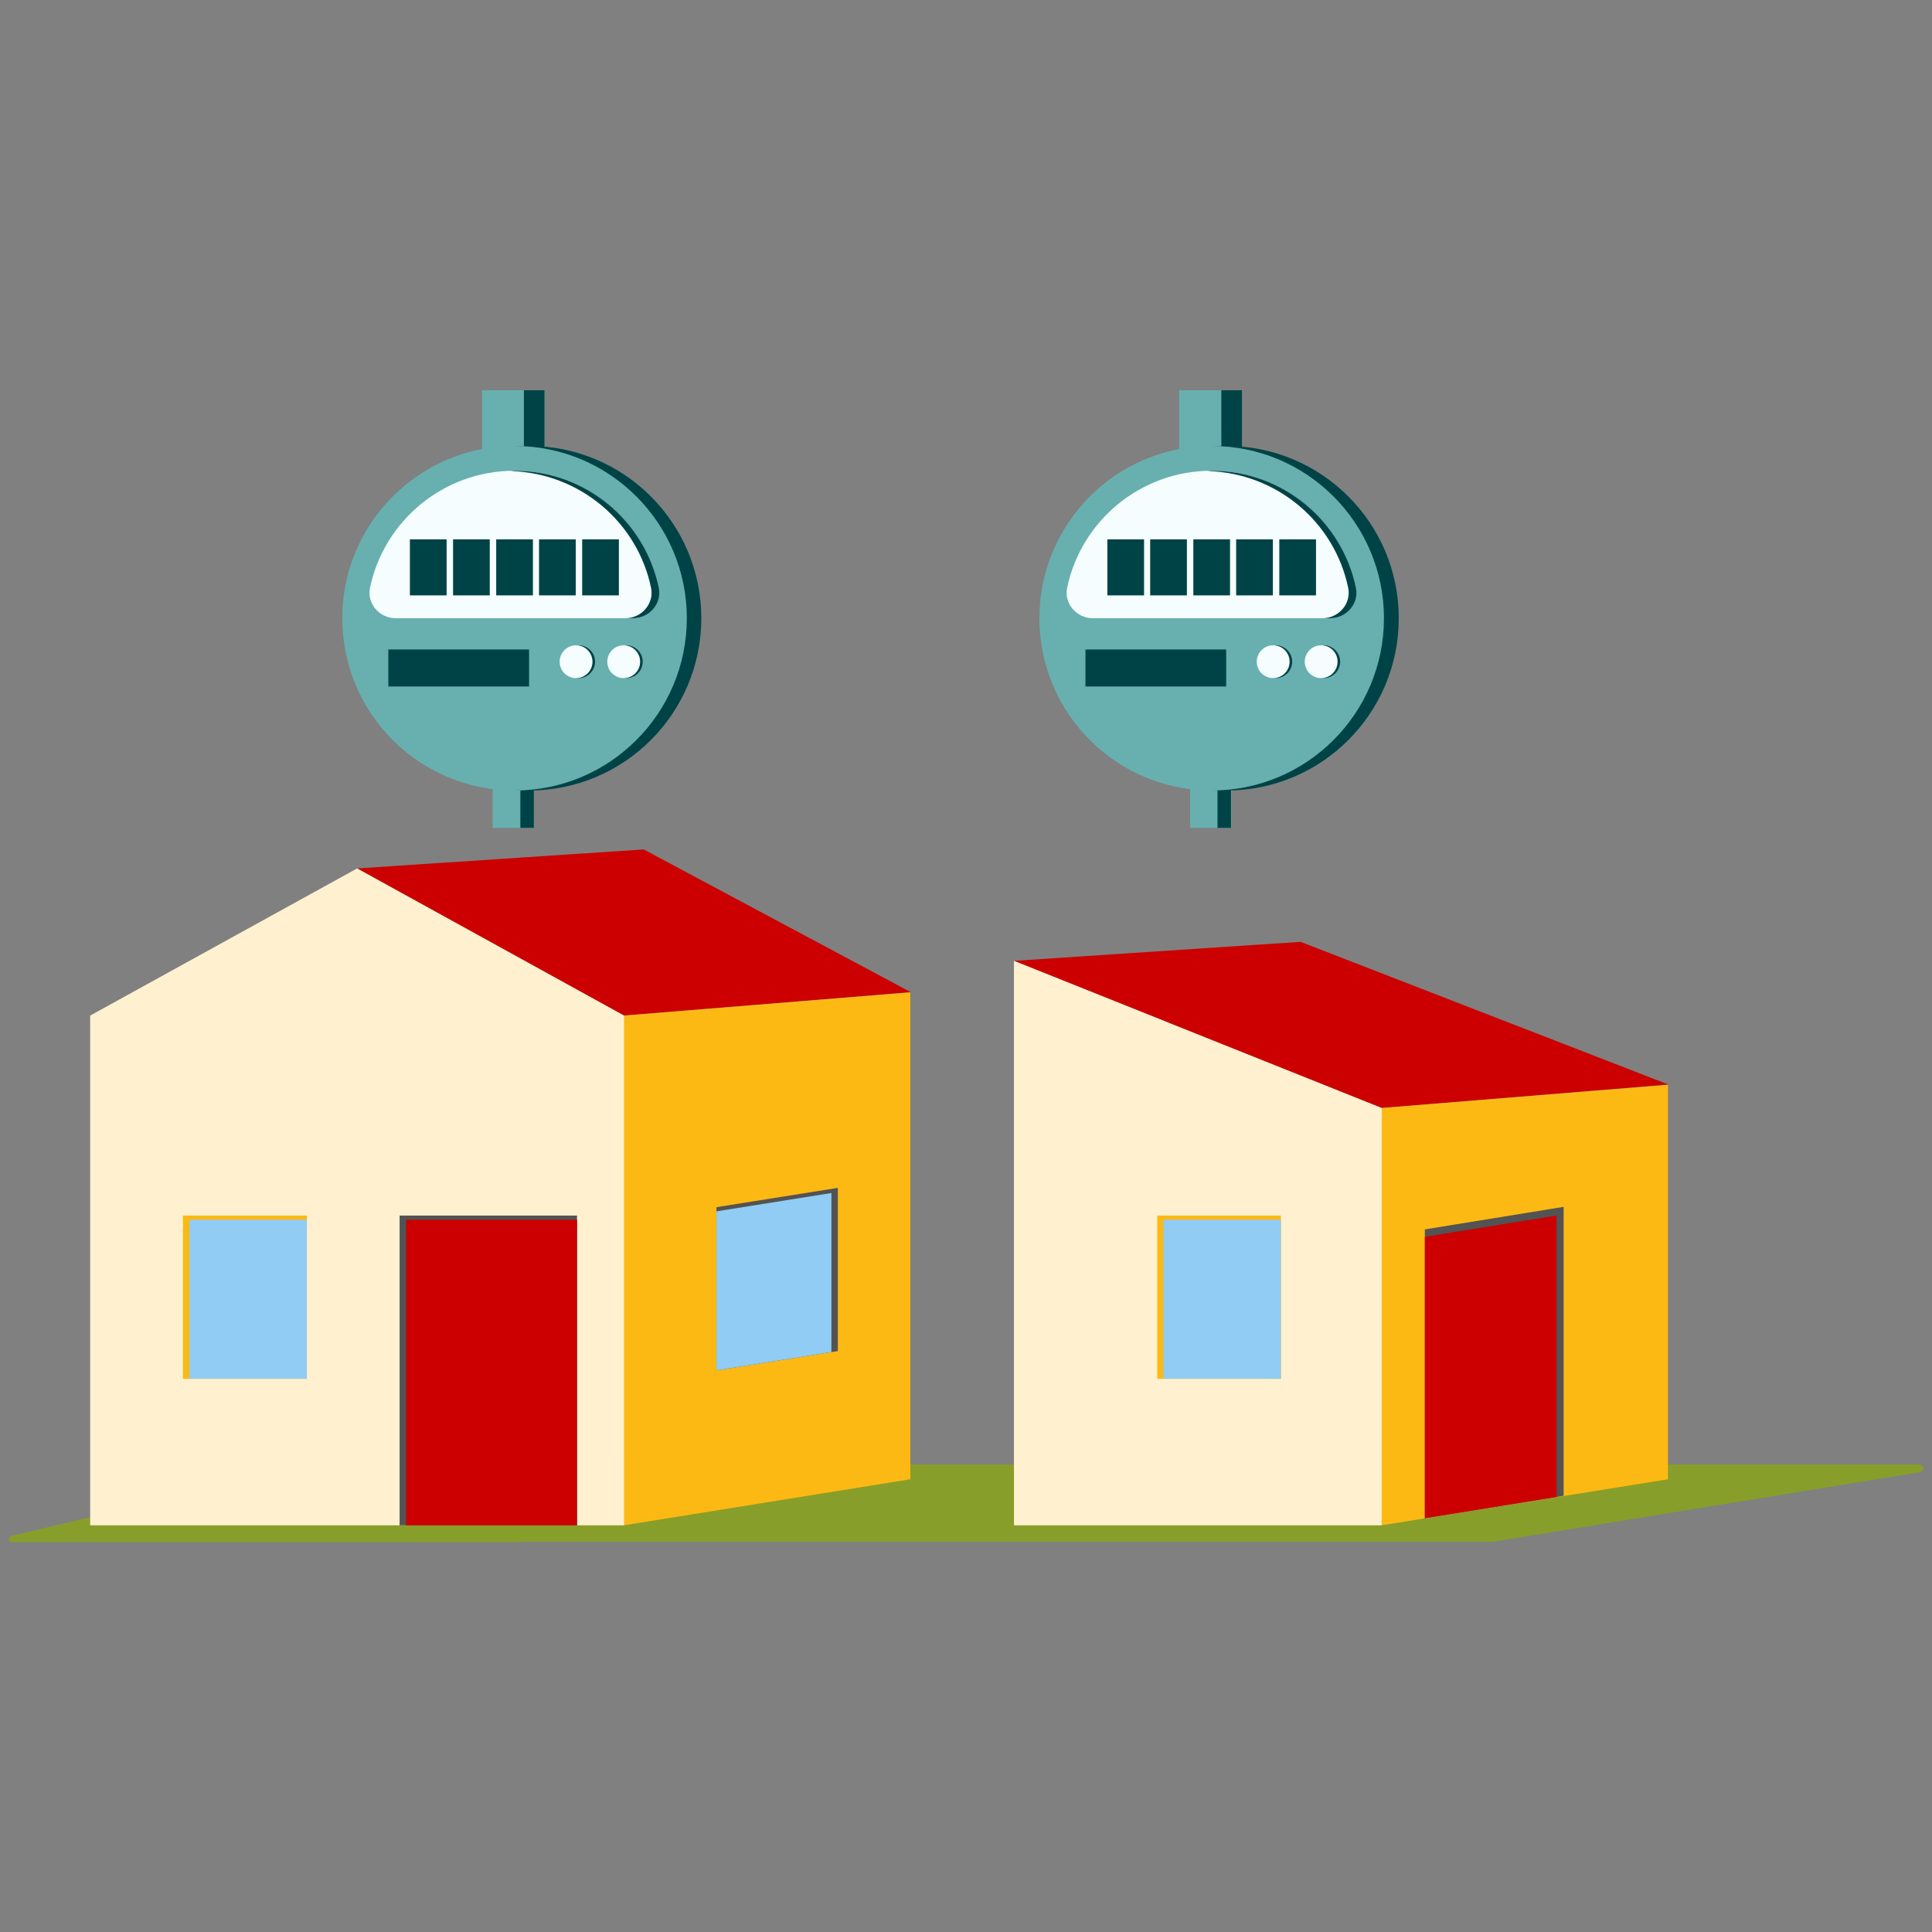 <?xml version="1.0" encoding="utf-8"?>
<!-- Generator: Adobe Illustrator 24.2.0, SVG Export Plug-In . SVG Version: 6.00 Build 0)  -->
<svg version="1.1" id="Layer_1" xmlns="http://www.w3.org/2000/svg" xmlns:xlink="http://www.w3.org/1999/xlink" x="0px" y="0px"
	 viewBox="0 0 60 60" style="enable-background:new 0 0 60 60;" xml:space="preserve">
<rect x="0" y="0" width="60" height="60" fill="#808080" stroke="none"/>
<style type="text/css">
	.st0{fill:#889E2A;}
	.st1{fill-rule:evenodd;clip-rule:evenodd;fill:#CC0000;}
	.st2{fill-rule:evenodd;clip-rule:evenodd;fill:#FDB913;}
	.st3{fill-rule:evenodd;clip-rule:evenodd;fill:#FFF1D0;}
	.st4{fill-rule:evenodd;clip-rule:evenodd;fill:#535353;}
	.st5{fill-rule:evenodd;clip-rule:evenodd;fill:#90CCF4;}
	.st6{fill-rule:evenodd;clip-rule:evenodd;fill:#67B0AF;}
	.st7{fill-rule:evenodd;clip-rule:evenodd;fill:#004346;}
	.st8{fill-rule:evenodd;clip-rule:evenodd;fill:#F5FDFF;}
</style>
<g>
	<path class="st0" d="M16.14,47.88H46.3c0.04,0,0.09,0,0.13-0.01l13.19-2.15c0.15-0.02,0.13-0.24-0.02-0.24H9.66L0.35,47.7
		c-0.11,0.03-0.09,0.19,0.02,0.19H16.14z"/>
	<g>
		<g>
			<g>
				<g>
					<g>
						<polygon class="st1" points="11.09,26.97 19.99,26.38 28.28,30.81 19.38,31.54 						"/>
						<polygon class="st2" points="19.37,47.37 28.27,45.94 28.27,30.82 19.37,31.54 						"/>
						<polygon class="st3" points="19.38,47.37 2.8,47.37 2.8,31.54 11.09,26.97 19.38,31.54 						"/>
						<g>
							<rect x="12.41" y="37.75" class="st4" width="5.51" height="9.62"/>
							<rect x="12.61" y="37.88" class="st1" width="5.31" height="9.49"/>
						</g>
						<g>
							<polygon class="st2" points="9.53,42.82 5.88,42.82 5.68,42.82 5.68,37.75 9.53,37.75 9.53,37.88 							"/>
							<rect x="5.88" y="37.88" class="st5" width="3.65" height="4.94"/>
						</g>
					</g>
				</g>
			</g>
		</g>
		<g>
			<polygon class="st4" points="22.25,42.56 25.82,41.99 26.02,41.96 26.02,36.89 22.25,37.49 22.25,37.62 			"/>
			<polygon class="st5" points="22.25,42.56 25.82,41.99 25.82,37.05 22.25,37.62 			"/>
		</g>
		<g>
			<g>
				<g>
					<g>
						<polygon class="st1" points="31.49,29.84 40.39,29.25 51.81,33.68 42.91,34.41 						"/>
						<polygon class="st2" points="42.9,47.37 51.8,45.94 51.8,33.69 42.9,34.41 						"/>
						<polygon class="st3" points="42.91,47.37 31.49,47.37 31.49,29.84 42.91,34.41 						"/>
						<g>
							<polygon class="st2" points="39.78,42.82 36.13,42.82 35.94,42.82 35.94,37.75 39.78,37.75 39.78,37.88 							"/>
							<rect x="36.13" y="37.88" class="st5" width="3.65" height="4.94"/>
						</g>
						<g>
							<polygon class="st4" points="44.25,47.15 48.34,46.49 48.56,46.45 48.56,37.48 44.25,38.18 44.25,38.41 							"/>
							<polygon class="st1" points="44.25,47.15 48.34,46.49 48.34,37.75 44.25,38.41 							"/>
						</g>
					</g>
				</g>
			</g>
		</g>
		<g>
			<g>
				<rect x="14.97" y="12.12" class="st6" width="1.94" height="2.14"/>
				<rect x="16.27" y="12.12" class="st7" width="0.64" height="2.14"/>
			</g>
			<g>
				<rect x="15.3" y="24.31" class="st6" width="1.28" height="1.4"/>
				<rect x="16.16" y="24.31" class="st7" width="0.42" height="1.4"/>
			</g>
			<circle class="st7" cx="16.43" cy="19.2" r="5.35"/>
			<circle class="st6" cx="15.98" cy="19.2" r="5.35"/>
			<path class="st8" d="M12.29,19.2c-0.5,0-0.9-0.45-0.8-0.94c0.43-2.08,2.28-3.64,4.48-3.64s4.05,1.56,4.48,3.64
				c0.1,0.49-0.3,0.94-0.8,0.94H12.29z"/>
			<g>
				<rect x="12.73" y="16.75" class="st7" width="1.14" height="1.74"/>
				<rect x="14.07" y="16.75" class="st7" width="1.14" height="1.74"/>
				<rect x="15.41" y="16.75" class="st7" width="1.14" height="1.74"/>
				<rect x="16.74" y="16.75" class="st7" width="1.14" height="1.74"/>
				<rect x="18.08" y="16.75" class="st7" width="1.14" height="1.74"/>
			</g>
			<g>
				<circle class="st7" cx="17.97" cy="20.55" r="0.51"/>
				<circle class="st8" cx="17.89" cy="20.55" r="0.51"/>
			</g>
			<g>
				<circle class="st7" cx="19.45" cy="20.55" r="0.51"/>
				<circle class="st8" cx="19.37" cy="20.55" r="0.51"/>
			</g>
			<rect x="12.06" y="20.17" class="st7" width="4.37" height="1.15"/>
			<path class="st7" d="M15.98,14.62c-0.04,0-0.08,0.01-0.12,0.01c2.15,0.06,3.94,1.59,4.36,3.63c0.1,0.49-0.3,0.94-0.8,0.94h0.24
				c0.5,0,0.9-0.45,0.8-0.94C20.03,16.18,18.19,14.62,15.98,14.62z"/>
		</g>
		<g>
			<g>
				<rect x="36.62" y="12.12" class="st6" width="1.94" height="2.14"/>
				<rect x="37.93" y="12.12" class="st7" width="0.64" height="2.14"/>
			</g>
			<g>
				<rect x="36.96" y="24.31" class="st6" width="1.28" height="1.4"/>
				<rect x="37.81" y="24.31" class="st7" width="0.42" height="1.4"/>
			</g>
			<circle class="st7" cx="38.09" cy="19.2" r="5.35"/>
			<circle class="st6" cx="37.63" cy="19.2" r="5.35"/>
			<path class="st8" d="M33.94,19.2c-0.5,0-0.9-0.45-0.8-0.94c0.43-2.08,2.28-3.64,4.48-3.64c2.21,0,4.05,1.56,4.48,3.64
				c0.1,0.49-0.3,0.94-0.8,0.94H33.94z"/>
			<g>
				<rect x="34.39" y="16.75" class="st7" width="1.14" height="1.74"/>
				<rect x="35.72" y="16.75" class="st7" width="1.14" height="1.74"/>
				<rect x="37.06" y="16.75" class="st7" width="1.14" height="1.74"/>
				<rect x="38.39" y="16.75" class="st7" width="1.14" height="1.74"/>
				<rect x="39.73" y="16.75" class="st7" width="1.14" height="1.74"/>
			</g>
			<g>
				<circle class="st7" cx="39.62" cy="20.55" r="0.51"/>
				<circle class="st8" cx="39.54" cy="20.55" r="0.51"/>
			</g>
			<g>
				<circle class="st7" cx="41.11" cy="20.55" r="0.51"/>
				<circle class="st8" cx="41.03" cy="20.55" r="0.51"/>
			</g>
			<rect x="33.71" y="20.17" class="st7" width="4.37" height="1.15"/>
			<path class="st7" d="M37.63,14.62c-0.04,0-0.08,0.01-0.12,0.01c2.15,0.06,3.94,1.59,4.36,3.63c0.1,0.49-0.3,0.94-0.8,0.94h0.24
				c0.5,0,0.9-0.45,0.8-0.94C41.68,16.18,39.84,14.62,37.63,14.62z"/>
		</g>
	</g>
</g>
</svg>
